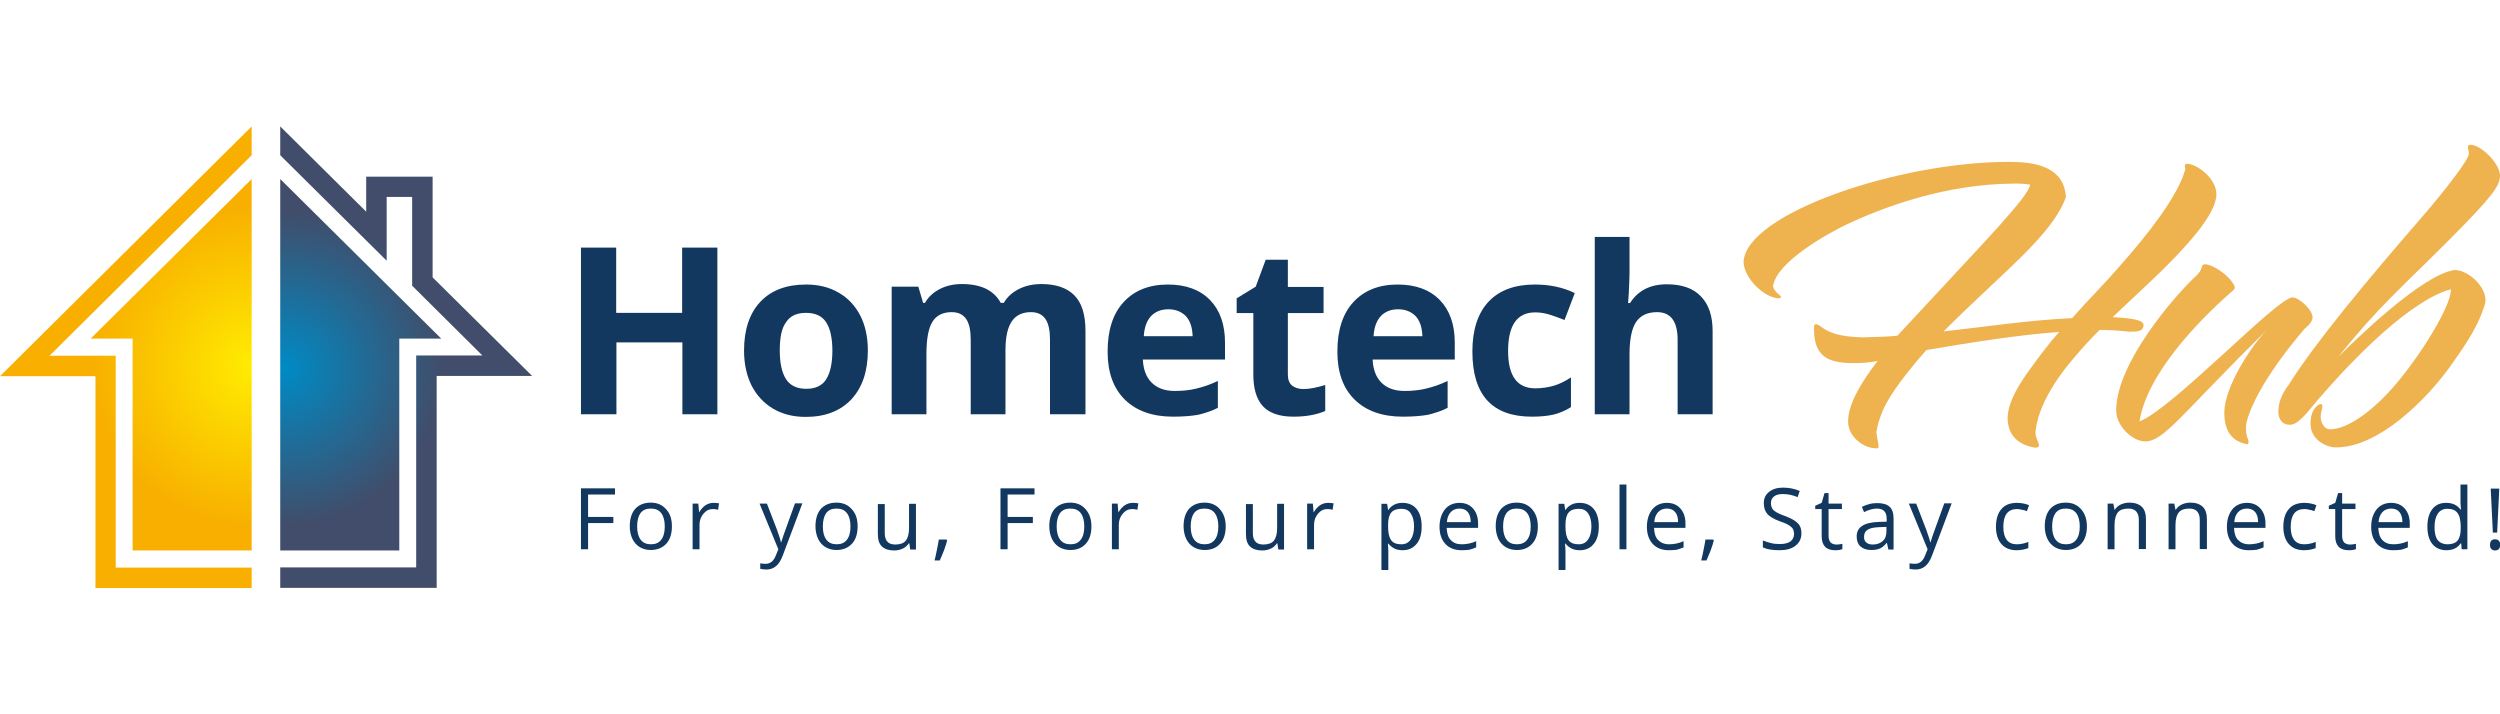 <?xml version="1.0" encoding="utf-8"?>
<!-- Generator: Adobe Illustrator 25.4.1, SVG Export Plug-In . SVG Version: 6.00 Build 0)  -->
<svg version="1.1" id="Layer_1" xmlns="http://www.w3.org/2000/svg" xmlns:xlink="http://www.w3.org/1999/xlink" x="0px" y="0px"
	 width="1050px" height="300px" viewBox="0 0 1050 300" style="enable-background:new 0 0 1050 300;" xml:space="preserve">
<style type="text/css">
	.st0{fill:#133860;}
	.st1{fill:#EEB24F;}
	.st2{fill:url(#SVGID_1_);}
	.st3{fill:url(#SVGID_00000041278587294954536310000005847766007554208149_);}
	.st4{fill:url(#SVGID_00000057870190725633246030000014238456281916566205_);}
	.st5{fill:url(#SVGID_00000031910744144473218720000014035647340135091584_);}
	.st6{fill:url(#SVGID_00000116943993503391636940000016639900338526288540_);}
	.st7{fill:url(#SVGID_00000105414495481112223760000014325691927825417108_);}
</style>
<g>
	<g>
		<g>
			<path class="st0" d="M301.4,174h-14.8v-30.2h-27.7V174H244v-70h14.8v27.4h27.7V104h14.8V174z"/>
			<path class="st0" d="M364.5,147.2c0,8.7-2.3,15.5-6.9,20.5c-4.6,4.9-11,7.4-19.2,7.4c-5.1,0-9.7-1.1-13.6-3.4
				c-3.9-2.3-6.9-5.5-9.1-9.7c-2.1-4.2-3.2-9.1-3.2-14.8c0-8.7,2.3-15.6,6.8-20.4c4.6-4.9,11-7.3,19.3-7.3c5.1,0,9.7,1.1,13.6,3.4
				c3.9,2.2,6.9,5.4,9.1,9.6C363.4,136.6,364.5,141.5,364.5,147.2z M327.5,147.2c0,5.3,0.9,9.3,2.6,12c1.7,2.7,4.6,4.1,8.5,4.1
				c3.9,0,6.7-1.3,8.4-4c1.7-2.7,2.6-6.7,2.6-12c0-5.3-0.9-9.3-2.6-11.9c-1.7-2.7-4.6-4-8.5-4c-3.9,0-6.7,1.3-8.4,4
				C328.3,137.8,327.5,141.8,327.5,147.2z"/>
			<path class="st0" d="M422.3,174h-14.6v-31.3c0-3.9-0.6-6.8-1.9-8.7c-1.3-1.9-3.3-2.9-6.1-2.9c-3.7,0-6.5,1.4-8.1,4.1
				c-1.7,2.7-2.5,7.3-2.5,13.6V174h-14.6v-53.6h11.2l2,6.8h0.8c1.4-2.5,3.5-4.4,6.2-5.8c2.7-1.4,5.8-2.1,9.3-2.1
				c8,0,13.4,2.6,16.3,7.9h1.3c1.4-2.5,3.6-4.4,6.3-5.8c2.8-1.4,5.9-2.1,9.5-2.1c6.1,0,10.7,1.6,13.8,4.7c3.1,3.1,4.7,8.1,4.7,15
				V174H441v-31.3c0-3.9-0.6-6.8-1.9-8.7c-1.3-1.9-3.3-2.9-6.1-2.9c-3.6,0-6.3,1.3-8,3.8c-1.8,2.6-2.7,6.6-2.7,12.2V174z"/>
			<path class="st0" d="M492.7,175c-8.6,0-15.4-2.4-20.2-7.1c-4.9-4.8-7.3-11.5-7.3-20.2c0-9,2.2-15.9,6.7-20.8
				c4.5-4.9,10.7-7.4,18.6-7.4c7.6,0,13.5,2.2,17.7,6.5c4.2,4.3,6.3,10.3,6.3,17.9v7.1H480c0.2,4.2,1.4,7.4,3.7,9.7
				c2.3,2.3,5.5,3.5,9.7,3.5c3.2,0,6.3-0.3,9.1-1c2.9-0.7,5.9-1.7,9-3.2v11.3c-2.6,1.3-5.3,2.2-8.2,2.9
				C500.5,174.7,496.9,175,492.7,175z M490.7,129.9c-3.1,0-5.5,1-7.3,2.9c-1.8,2-2.8,4.8-3,8.4h20.5c-0.1-3.6-1-6.4-2.8-8.4
				C496.2,130.9,493.8,129.9,490.7,129.9z"/>
			<path class="st0" d="M547.4,163.4c2.6,0,5.6-0.6,9.2-1.7v10.9c-3.6,1.6-8.1,2.4-13.4,2.4c-5.8,0-10.1-1.5-12.8-4.4
				c-2.7-3-4-7.4-4-13.3v-25.8h-7v-6.2l8-4.9l4.2-11.3h9.3v11.4h15v11h-15v25.8c0,2.1,0.6,3.6,1.7,4.6
				C543.9,162.9,545.5,163.4,547.4,163.4z"/>
			<path class="st0" d="M589.2,175c-8.6,0-15.4-2.4-20.2-7.1c-4.9-4.8-7.3-11.5-7.3-20.2c0-9,2.2-15.9,6.7-20.8
				c4.5-4.9,10.7-7.4,18.6-7.4c7.6,0,13.5,2.2,17.7,6.5c4.2,4.3,6.3,10.3,6.3,17.9v7.1h-34.5c0.2,4.2,1.4,7.4,3.7,9.7
				c2.3,2.3,5.5,3.5,9.7,3.5c3.2,0,6.3-0.3,9.1-1c2.9-0.7,5.9-1.7,9-3.2v11.3c-2.6,1.3-5.3,2.2-8.2,2.9
				C597,174.7,593.4,175,589.2,175z M587.2,129.9c-3.1,0-5.5,1-7.3,2.9c-1.8,2-2.8,4.8-3,8.4h20.5c-0.1-3.6-1-6.4-2.8-8.4
				C592.7,130.9,590.3,129.9,587.2,129.9z"/>
			<path class="st0" d="M643.4,175c-16.7,0-25-9.1-25-27.4c0-9.1,2.3-16.1,6.8-20.9c4.5-4.8,11-7.2,19.5-7.2
				c6.2,0,11.8,1.2,16.7,3.6l-4.3,11.3c-2.3-0.9-4.4-1.7-6.4-2.3c-2-0.6-4-0.9-5.9-0.9c-7.6,0-11.4,5.4-11.4,16.2
				c0,10.5,3.8,15.7,11.4,15.7c2.8,0,5.4-0.4,7.8-1.1c2.4-0.7,4.8-1.9,7.2-3.5V171c-2.4,1.5-4.8,2.5-7.2,3.1
				C650.1,174.7,647,175,643.4,175z"/>
			<path class="st0" d="M719.2,174h-14.6v-31.3c0-7.7-2.9-11.6-8.6-11.6c-4.1,0-7,1.4-8.9,4.2c-1.8,2.8-2.7,7.3-2.7,13.5V174h-14.6
				V99.5h14.6v15.2c0,1.2-0.1,4-0.3,8.3l-0.3,4.3h0.8c3.3-5.2,8.4-7.9,15.5-7.9c6.3,0,11.1,1.7,14.3,5.1c3.3,3.4,4.9,8.2,4.9,14.6
				V174z"/>
		</g>
		<g>
			<path class="st0" d="M247,230.7h-3v-25.6h14.3v2.6H247v9.4h10.6v2.6H247V230.7z"/>
			<path class="st0" d="M282.2,221.1c0,3.1-0.8,5.6-2.4,7.3s-3.8,2.6-6.5,2.6c-1.7,0-3.2-0.4-4.6-1.2c-1.3-0.8-2.4-2-3.1-3.5
				c-0.7-1.5-1.1-3.3-1.1-5.3c0-3.1,0.8-5.6,2.3-7.3c1.6-1.7,3.7-2.6,6.5-2.6c2.7,0,4.8,0.9,6.4,2.7
				C281.5,215.7,282.2,218.1,282.2,221.1z M267.6,221.1c0,2.5,0.5,4.3,1.5,5.6c1,1.3,2.4,1.9,4.3,1.9c1.9,0,3.3-0.6,4.3-1.9
				c1-1.3,1.5-3.1,1.5-5.6c0-2.4-0.5-4.3-1.5-5.6c-1-1.3-2.4-1.9-4.4-1.9c-1.9,0-3.3,0.6-4.3,1.9
				C268.1,216.8,267.6,218.6,267.6,221.1z"/>
			<path class="st0" d="M299.7,211.2c0.9,0,1.6,0.1,2.3,0.2l-0.4,2.7c-0.8-0.2-1.5-0.3-2.1-0.3c-1.6,0-2.9,0.6-4,1.9
				c-1.1,1.3-1.7,2.8-1.7,4.7v10.3h-2.9v-19.2h2.4l0.3,3.6h0.1c0.7-1.2,1.6-2.2,2.6-2.9C297.4,211.5,298.5,211.2,299.7,211.2z"/>
			<path class="st0" d="M319,211.5h3.1l4.2,10.9c0.9,2.5,1.5,4.3,1.7,5.4h0.1c0.2-0.6,0.5-1.6,1-3.1c0.5-1.4,2.1-5.9,4.8-13.3h3.1
				l-8.2,21.8c-0.8,2.2-1.8,3.7-2.9,4.6c-1.1,0.9-2.4,1.4-4,1.4c-0.9,0-1.8-0.1-2.6-0.3v-2.3c0.6,0.1,1.4,0.2,2.2,0.2
				c2,0,3.4-1.1,4.3-3.4l1.1-2.7L319,211.5z"/>
			<path class="st0" d="M360.2,221.1c0,3.1-0.8,5.6-2.4,7.3s-3.8,2.6-6.5,2.6c-1.7,0-3.2-0.4-4.6-1.2c-1.3-0.8-2.4-2-3.1-3.5
				c-0.7-1.5-1.1-3.3-1.1-5.3c0-3.1,0.8-5.6,2.3-7.3c1.6-1.7,3.7-2.6,6.5-2.6c2.7,0,4.8,0.9,6.4,2.7
				C359.5,215.7,360.2,218.1,360.2,221.1z M345.6,221.1c0,2.5,0.5,4.3,1.5,5.6c1,1.3,2.4,1.9,4.3,1.9c1.9,0,3.3-0.6,4.3-1.9
				c1-1.3,1.5-3.1,1.5-5.6c0-2.4-0.5-4.3-1.5-5.6c-1-1.3-2.4-1.9-4.4-1.9c-1.9,0-3.3,0.6-4.3,1.9
				C346.1,216.8,345.6,218.6,345.6,221.1z"/>
			<path class="st0" d="M371.6,211.5V224c0,1.6,0.4,2.7,1.1,3.5s1.8,1.2,3.3,1.2c2,0,3.5-0.5,4.4-1.6c0.9-1.1,1.4-2.9,1.4-5.4v-10.1
				h2.9v19.2h-2.4l-0.4-2.6h-0.2c-0.6,0.9-1.4,1.7-2.5,2.2c-1.1,0.5-2.3,0.8-3.6,0.8c-2.3,0-4.1-0.6-5.2-1.7
				c-1.2-1.1-1.7-2.9-1.7-5.3v-12.5H371.6z"/>
			<path class="st0" d="M397.5,226.6l0.3,0.4c-0.3,1.2-0.7,2.5-1.3,4.1c-0.6,1.5-1.2,3-1.8,4.3h-2.2c0.3-1.2,0.7-2.7,1-4.5
				c0.4-1.8,0.6-3.2,0.8-4.3H397.5z"/>
			<path class="st0" d="M423.2,230.7h-3v-25.6h14.3v2.6h-11.3v9.4h10.6v2.6h-10.6V230.7z"/>
			<path class="st0" d="M458.4,221.1c0,3.1-0.8,5.6-2.4,7.3c-1.6,1.8-3.8,2.6-6.5,2.6c-1.7,0-3.2-0.4-4.6-1.2
				c-1.3-0.8-2.4-2-3.1-3.5c-0.7-1.5-1.1-3.3-1.1-5.3c0-3.1,0.8-5.6,2.3-7.3c1.6-1.7,3.7-2.6,6.5-2.6c2.7,0,4.8,0.9,6.4,2.7
				C457.6,215.7,458.4,218.1,458.4,221.1z M443.8,221.1c0,2.5,0.5,4.3,1.5,5.6c1,1.3,2.4,1.9,4.3,1.9s3.3-0.6,4.3-1.9
				c1-1.3,1.5-3.1,1.5-5.6c0-2.4-0.5-4.3-1.5-5.6c-1-1.3-2.4-1.9-4.4-1.9c-1.9,0-3.3,0.6-4.3,1.9
				C444.3,216.8,443.8,218.6,443.8,221.1z"/>
			<path class="st0" d="M475.8,211.2c0.9,0,1.6,0.1,2.3,0.2l-0.4,2.7c-0.8-0.2-1.5-0.3-2.1-0.3c-1.6,0-2.9,0.6-4,1.9
				s-1.7,2.8-1.7,4.7v10.3h-2.9v-19.2h2.4l0.3,3.6h0.1c0.7-1.2,1.6-2.2,2.6-2.9C473.5,211.5,474.6,211.2,475.8,211.2z"/>
			<path class="st0" d="M514.8,221.1c0,3.1-0.8,5.6-2.4,7.3c-1.6,1.8-3.8,2.6-6.5,2.6c-1.7,0-3.2-0.4-4.6-1.2
				c-1.3-0.8-2.4-2-3.1-3.5c-0.7-1.5-1.1-3.3-1.1-5.3c0-3.1,0.8-5.6,2.3-7.3c1.6-1.7,3.7-2.6,6.5-2.6c2.7,0,4.8,0.9,6.4,2.7
				C514,215.7,514.8,218.1,514.8,221.1z M500.1,221.1c0,2.5,0.5,4.3,1.5,5.6c1,1.3,2.4,1.9,4.3,1.9s3.3-0.6,4.3-1.9
				c1-1.3,1.5-3.1,1.5-5.6c0-2.4-0.5-4.3-1.5-5.6c-1-1.3-2.4-1.9-4.4-1.9c-1.9,0-3.3,0.6-4.3,1.9
				C500.6,216.8,500.1,218.6,500.1,221.1z"/>
			<path class="st0" d="M526.2,211.5V224c0,1.6,0.4,2.7,1.1,3.5c0.7,0.8,1.8,1.2,3.3,1.2c2,0,3.5-0.5,4.4-1.6
				c0.9-1.1,1.4-2.9,1.4-5.4v-10.1h2.9v19.2h-2.4l-0.4-2.6h-0.2c-0.6,0.9-1.4,1.7-2.5,2.2c-1.1,0.5-2.3,0.8-3.6,0.8
				c-2.3,0-4.1-0.6-5.2-1.7c-1.2-1.1-1.7-2.9-1.7-5.3v-12.5H526.2z"/>
			<path class="st0" d="M557.8,211.2c0.9,0,1.6,0.1,2.3,0.2l-0.4,2.7c-0.8-0.2-1.5-0.3-2.1-0.3c-1.6,0-2.9,0.6-4,1.9
				c-1.1,1.3-1.7,2.8-1.7,4.7v10.3H549v-19.2h2.4l0.3,3.6h0.1c0.7-1.2,1.6-2.2,2.6-2.9C555.5,211.5,556.6,211.2,557.8,211.2z"/>
			<path class="st0" d="M589.1,231.1c-1.2,0-2.4-0.2-3.4-0.7c-1-0.5-1.9-1.2-2.6-2.1h-0.2c0.1,1.1,0.2,2.2,0.2,3.2v7.9h-2.9v-27.8
				h2.4l0.4,2.6h0.1c0.7-1.1,1.6-1.8,2.6-2.3c1-0.5,2.1-0.7,3.4-0.7c2.5,0,4.5,0.9,5.9,2.6c1.4,1.7,2.1,4.2,2.1,7.3
				c0,3.2-0.7,5.6-2.1,7.3C593.5,230.2,591.6,231.1,589.1,231.1z M588.6,213.7c-2,0-3.4,0.5-4.3,1.6c-0.9,1.1-1.3,2.8-1.3,5.2v0.6
				c0,2.7,0.4,4.6,1.3,5.8c0.9,1.2,2.3,1.7,4.3,1.7c1.7,0,3-0.7,3.9-2c0.9-1.3,1.4-3.2,1.4-5.5c0-2.4-0.5-4.2-1.4-5.5
				C591.7,214.3,590.3,213.7,588.6,213.7z"/>
			<path class="st0" d="M613.8,231.1c-2.8,0-5.1-0.9-6.7-2.6s-2.5-4.1-2.5-7.2c0-3.1,0.8-5.5,2.3-7.4c1.5-1.8,3.6-2.7,6.1-2.7
				c2.4,0,4.3,0.8,5.7,2.4c1.4,1.6,2.1,3.7,2.1,6.3v1.8h-13.2c0.1,2.3,0.6,4,1.7,5.1c1.1,1.2,2.6,1.8,4.6,1.8c2.1,0,4.1-0.4,6.1-1.3
				v2.6c-1,0.4-2,0.8-2.9,1C616.2,231,615.1,231.1,613.8,231.1z M613,213.6c-1.5,0-2.8,0.5-3.7,1.5c-0.9,1-1.5,2.4-1.6,4.2h10
				c0-1.8-0.4-3.2-1.2-4.2C615.7,214.1,614.5,213.6,613,213.6z"/>
			<path class="st0" d="M645.9,221.1c0,3.1-0.8,5.6-2.4,7.3c-1.6,1.8-3.8,2.6-6.5,2.6c-1.7,0-3.2-0.4-4.6-1.2
				c-1.3-0.8-2.4-2-3.1-3.5c-0.7-1.5-1.1-3.3-1.1-5.3c0-3.1,0.8-5.6,2.3-7.3c1.6-1.7,3.7-2.6,6.5-2.6c2.7,0,4.8,0.9,6.4,2.7
				C645.1,215.7,645.9,218.1,645.9,221.1z M631.3,221.1c0,2.5,0.5,4.3,1.5,5.6c1,1.3,2.4,1.9,4.3,1.9c1.9,0,3.3-0.6,4.3-1.9
				c1-1.3,1.5-3.1,1.5-5.6c0-2.4-0.5-4.3-1.5-5.6c-1-1.3-2.4-1.9-4.4-1.9c-1.9,0-3.3,0.6-4.3,1.9
				C631.8,216.8,631.3,218.6,631.3,221.1z"/>
			<path class="st0" d="M663.5,231.1c-1.2,0-2.4-0.2-3.4-0.7c-1-0.5-1.9-1.2-2.6-2.1h-0.2c0.1,1.1,0.2,2.2,0.2,3.2v7.9h-2.9v-27.8
				h2.4l0.4,2.6h0.1c0.7-1.1,1.6-1.8,2.6-2.3c1-0.5,2.1-0.7,3.4-0.7c2.5,0,4.5,0.9,5.9,2.6c1.4,1.7,2.1,4.2,2.1,7.3
				c0,3.2-0.7,5.6-2.1,7.3C668,230.2,666,231.1,663.5,231.1z M663.1,213.7c-2,0-3.4,0.5-4.3,1.6c-0.9,1.1-1.3,2.8-1.3,5.2v0.6
				c0,2.7,0.4,4.6,1.3,5.8c0.9,1.2,2.3,1.7,4.3,1.7c1.7,0,3-0.7,3.9-2c0.9-1.3,1.4-3.2,1.4-5.5c0-2.4-0.5-4.2-1.4-5.5
				C666.1,214.3,664.8,213.7,663.1,213.7z"/>
			<path class="st0" d="M683.1,230.7h-2.9v-27.2h2.9V230.7z"/>
			<path class="st0" d="M700.9,231.1c-2.8,0-5.1-0.9-6.7-2.6c-1.6-1.7-2.5-4.1-2.5-7.2c0-3.1,0.8-5.5,2.3-7.4
				c1.5-1.8,3.6-2.7,6.1-2.7c2.4,0,4.3,0.8,5.7,2.4c1.4,1.6,2.1,3.7,2.1,6.3v1.8h-13.2c0.1,2.3,0.6,4,1.7,5.1s2.6,1.8,4.6,1.8
				c2.1,0,4.1-0.4,6.1-1.3v2.6c-1,0.4-2,0.8-2.9,1C703.3,231,702.2,231.1,700.9,231.1z M700.1,213.6c-1.5,0-2.8,0.5-3.7,1.5
				c-0.9,1-1.5,2.4-1.6,4.2h10c0-1.8-0.4-3.2-1.2-4.2C702.8,214.1,701.6,213.6,700.1,213.6z"/>
			<path class="st0" d="M719.5,226.6l0.3,0.4c-0.3,1.2-0.7,2.5-1.3,4.1c-0.6,1.5-1.2,3-1.8,4.3h-2.2c0.3-1.2,0.7-2.7,1-4.5
				c0.4-1.8,0.6-3.2,0.8-4.3H719.5z"/>
			<path class="st0" d="M756.6,223.9c0,2.3-0.8,4-2.5,5.3c-1.6,1.3-3.9,1.9-6.7,1.9c-3,0-5.4-0.4-7-1.2V227c1.1,0.4,2.2,0.8,3.4,1.1
				c1.2,0.3,2.5,0.4,3.7,0.4c2,0,3.5-0.4,4.5-1.1c1-0.8,1.5-1.8,1.5-3.1c0-0.9-0.2-1.6-0.5-2.2c-0.4-0.6-1-1.1-1.8-1.6
				c-0.8-0.5-2.1-1-3.8-1.6c-2.4-0.9-4.1-1.9-5.1-3c-1-1.2-1.5-2.7-1.5-4.6c0-2,0.7-3.5,2.2-4.7c1.5-1.2,3.4-1.8,5.9-1.8
				c2.5,0,4.9,0.5,7,1.4l-0.9,2.6c-2.1-0.9-4.2-1.3-6.2-1.3c-1.6,0-2.8,0.3-3.7,1c-0.9,0.7-1.3,1.6-1.3,2.8c0,0.9,0.2,1.6,0.5,2.2
				c0.3,0.6,0.9,1.1,1.7,1.6c0.8,0.5,2,1,3.6,1.6c2.7,1,4.5,2,5.5,3.1C756.1,220.7,756.6,222.2,756.6,223.9z"/>
			<path class="st0" d="M771.2,228.7c0.5,0,1,0,1.5-0.1c0.5-0.1,0.9-0.2,1.1-0.2v2.2c-0.3,0.2-0.8,0.3-1.4,0.4
				c-0.6,0.1-1.2,0.1-1.7,0.1c-3.7,0-5.6-2-5.6-5.9v-11.4h-2.7v-1.4l2.7-1.2l1.2-4.1h1.7v4.4h5.6v2.3h-5.6v11.3c0,1.2,0.3,2,0.8,2.7
				C769.5,228.4,770.3,228.7,771.2,228.7z"/>
			<path class="st0" d="M793.1,230.7l-0.6-2.7h-0.1c-1,1.2-1.9,2-2.9,2.4c-1,0.4-2.1,0.6-3.6,0.6c-1.9,0-3.4-0.5-4.5-1.5
				c-1.1-1-1.6-2.4-1.6-4.2c0-3.9,3.1-5.9,9.3-6.1l3.3-0.1V218c0-1.5-0.3-2.6-1-3.3c-0.6-0.7-1.7-1.1-3.1-1.1
				c-1.6,0-3.4,0.5-5.4,1.5l-0.9-2.2c0.9-0.5,2-0.9,3.1-1.2c1.1-0.3,2.3-0.4,3.4-0.4c2.3,0,4,0.5,5.1,1.5c1.1,1,1.7,2.6,1.7,4.9
				v13.1H793.1z M786.5,228.7c1.8,0,3.2-0.5,4.3-1.5s1.5-2.4,1.5-4.2v-1.7l-2.9,0.1c-2.3,0.1-4,0.4-5,1.1c-1,0.6-1.5,1.6-1.5,3
				c0,1.1,0.3,1.8,1,2.4C784.5,228.4,785.4,228.7,786.5,228.7z"/>
			<path class="st0" d="M801.7,211.5h3.1l4.2,10.9c0.9,2.5,1.5,4.3,1.7,5.4h0.1c0.2-0.6,0.5-1.6,1-3.1c0.5-1.4,2.1-5.9,4.8-13.3h3.1
				l-8.2,21.8c-0.8,2.2-1.8,3.7-2.9,4.6c-1.1,0.9-2.4,1.4-4,1.4c-0.9,0-1.8-0.1-2.6-0.3v-2.3c0.6,0.1,1.4,0.2,2.2,0.2
				c2,0,3.4-1.1,4.3-3.4l1.1-2.7L801.7,211.5z"/>
			<path class="st0" d="M847,231.1c-2.8,0-4.9-0.9-6.4-2.6c-1.5-1.7-2.3-4.1-2.3-7.3c0-3.2,0.8-5.7,2.3-7.4c1.5-1.8,3.7-2.6,6.6-2.6
				c0.9,0,1.8,0.1,2.8,0.3c0.9,0.2,1.6,0.4,2.2,0.7l-0.9,2.5c-0.6-0.3-1.3-0.5-2.1-0.6c-0.8-0.2-1.4-0.3-2-0.3
				c-3.9,0-5.8,2.5-5.8,7.5c0,2.4,0.5,4.2,1.4,5.4c1,1.3,2.4,1.9,4.2,1.9c1.6,0,3.2-0.3,4.9-1v2.6
				C850.6,230.7,848.9,231.1,847,231.1z"/>
			<path class="st0" d="M876.5,221.1c0,3.1-0.8,5.6-2.4,7.3c-1.6,1.8-3.8,2.6-6.5,2.6c-1.7,0-3.2-0.4-4.6-1.2
				c-1.3-0.8-2.4-2-3.1-3.5c-0.7-1.5-1.1-3.3-1.1-5.3c0-3.1,0.8-5.6,2.3-7.3c1.6-1.7,3.7-2.6,6.5-2.6c2.7,0,4.8,0.9,6.4,2.7
				C875.7,215.7,876.5,218.1,876.5,221.1z M861.9,221.1c0,2.5,0.5,4.3,1.5,5.6c1,1.3,2.4,1.9,4.3,1.9s3.3-0.6,4.3-1.9
				c1-1.3,1.5-3.1,1.5-5.6c0-2.4-0.5-4.3-1.5-5.6c-1-1.3-2.4-1.9-4.4-1.9c-1.9,0-3.3,0.6-4.3,1.9
				C862.4,216.8,861.9,218.6,861.9,221.1z"/>
			<path class="st0" d="M898.3,230.7v-12.4c0-1.6-0.4-2.7-1.1-3.5c-0.7-0.8-1.8-1.2-3.3-1.2c-2,0-3.5,0.5-4.4,1.6
				c-0.9,1.1-1.4,2.9-1.4,5.4v10.1h-2.9v-19.2h2.4l0.5,2.6h0.1c0.6-0.9,1.4-1.7,2.5-2.2s2.3-0.8,3.6-0.8c2.3,0,4,0.6,5.2,1.7
				c1.2,1.1,1.8,2.9,1.8,5.3v12.5H898.3z"/>
			<path class="st0" d="M923.9,230.7v-12.4c0-1.6-0.4-2.7-1.1-3.5c-0.7-0.8-1.8-1.2-3.3-1.2c-2,0-3.5,0.5-4.4,1.6
				c-0.9,1.1-1.4,2.9-1.4,5.4v10.1h-2.9v-19.2h2.4l0.5,2.6h0.1c0.6-0.9,1.4-1.7,2.5-2.2s2.3-0.8,3.6-0.8c2.3,0,4,0.6,5.2,1.7
				c1.2,1.1,1.8,2.9,1.8,5.3v12.5H923.9z"/>
			<path class="st0" d="M944.5,231.1c-2.8,0-5.1-0.9-6.7-2.6s-2.5-4.1-2.5-7.2c0-3.1,0.8-5.5,2.3-7.4c1.5-1.8,3.6-2.7,6.1-2.7
				c2.4,0,4.3,0.8,5.7,2.4c1.4,1.6,2.1,3.7,2.1,6.3v1.8h-13.2c0.1,2.3,0.6,4,1.7,5.1s2.6,1.8,4.6,1.8c2.1,0,4.1-0.4,6.1-1.3v2.6
				c-1,0.4-2,0.8-2.9,1C946.9,231,945.8,231.1,944.5,231.1z M943.7,213.6c-1.5,0-2.8,0.5-3.7,1.5c-0.9,1-1.5,2.4-1.6,4.2h10
				c0-1.8-0.4-3.2-1.2-4.2C946.4,214.1,945.2,213.6,943.7,213.6z"/>
			<path class="st0" d="M967.7,231.1c-2.8,0-4.9-0.9-6.4-2.6c-1.5-1.7-2.3-4.1-2.3-7.3c0-3.2,0.8-5.7,2.3-7.4
				c1.5-1.8,3.7-2.6,6.6-2.6c0.9,0,1.8,0.1,2.8,0.3c0.9,0.2,1.6,0.4,2.2,0.7l-0.9,2.5c-0.6-0.3-1.3-0.5-2.1-0.6
				c-0.8-0.2-1.4-0.3-2-0.3c-3.9,0-5.8,2.5-5.8,7.5c0,2.4,0.5,4.2,1.4,5.4c1,1.3,2.4,1.9,4.2,1.9c1.6,0,3.2-0.3,4.9-1v2.6
				C971.3,230.7,969.7,231.1,967.7,231.1z"/>
			<path class="st0" d="M986.9,228.7c0.5,0,1,0,1.5-0.1c0.5-0.1,0.9-0.2,1.1-0.2v2.2c-0.3,0.2-0.8,0.3-1.4,0.4
				c-0.6,0.1-1.2,0.1-1.7,0.1c-3.7,0-5.6-2-5.6-5.9v-11.4h-2.7v-1.4l2.7-1.2l1.2-4.1h1.7v4.4h5.6v2.3h-5.6v11.3c0,1.2,0.3,2,0.8,2.7
				C985.2,228.4,986,228.7,986.9,228.7z"/>
			<path class="st0" d="M1005.1,231.1c-2.8,0-5.1-0.9-6.7-2.6s-2.5-4.1-2.5-7.2c0-3.1,0.8-5.5,2.3-7.4c1.5-1.8,3.6-2.7,6.1-2.7
				c2.4,0,4.3,0.8,5.7,2.4c1.4,1.6,2.1,3.7,2.1,6.3v1.8h-13.2c0.1,2.3,0.6,4,1.7,5.1c1.1,1.2,2.6,1.8,4.6,1.8c2.1,0,4.1-0.4,6.1-1.3
				v2.6c-1,0.4-2,0.8-2.9,1C1007.5,231,1006.4,231.1,1005.1,231.1z M1004.3,213.6c-1.5,0-2.8,0.5-3.7,1.5c-0.9,1-1.5,2.4-1.6,4.2h10
				c0-1.8-0.4-3.2-1.2-4.2C1007,214.1,1005.8,213.6,1004.3,213.6z"/>
			<path class="st0" d="M1033.7,228.2h-0.2c-1.3,1.9-3.3,2.9-6,2.9c-2.5,0-4.5-0.9-5.9-2.6c-1.4-1.7-2.1-4.2-2.1-7.3
				c0-3.2,0.7-5.6,2.1-7.4c1.4-1.8,3.3-2.6,5.8-2.6c2.6,0,4.6,0.9,6,2.8h0.2l-0.1-1.4l-0.1-1.3v-7.8h2.9v27.2h-2.4L1033.7,228.2z
				 M1027.9,228.6c2,0,3.4-0.5,4.3-1.6c0.9-1.1,1.3-2.8,1.3-5.2v-0.6c0-2.7-0.5-4.7-1.4-5.8c-0.9-1.2-2.3-1.7-4.3-1.7
				c-1.7,0-3,0.7-3.9,2c-0.9,1.3-1.4,3.2-1.4,5.6c0,2.5,0.4,4.3,1.3,5.5C1024.8,228,1026.2,228.6,1027.9,228.6z"/>
			<path class="st0" d="M1045.8,228.9c0-1.6,0.7-2.4,2.1-2.4c0.7,0,1.2,0.2,1.6,0.6c0.4,0.4,0.6,1,0.6,1.8c0,0.7-0.2,1.3-0.6,1.7
				c-0.4,0.4-0.9,0.6-1.6,0.6c-0.6,0-1.1-0.2-1.5-0.6C1046,230.3,1045.8,229.7,1045.8,228.9z M1048.8,223.7h-1.8l-0.9-18.5h3.6
				L1048.8,223.7z"/>
		</g>
		<g>
			<path class="st1" d="M762.7,136.2c1.1,0,1.3,0.7,2,0.9c3.5,2.8,8.2,4.3,17.4,4.6c5-0.2,10.2-0.2,14.8-0.7l14.5-15.6
				c20.2-21.9,41.4-43.6,41.2-47.9c-1.5-0.2-3.7-0.4-5.9-0.4c-29.9,0-56.4,10.2-71.6,17.4c-7.2,3.5-28.9,15.4-30.4,25.6
				c0,2,3.3,4.3,3.3,4.3c0,0.7-0.4,0.9-0.7,0.9c-6.3,0-15-8.7-15-15.4c1.1-20.2,65.1-41.9,111.1-41.9c9.3,0,23.4,0.9,24.3,14.8
				c-5.9,16.1-25.8,30.8-51.4,56.4c18.2-2,34.3-4.6,54-5.6c6.5-7.4,13.7-14.5,20.4-22.3c11.7-13.2,24.1-29.1,27.1-40.1
				c0-1.1-0.2-1.5-0.2-1.5c0.2-0.7,0.4-0.9,1.1-0.9c3.7,0,12.2,5.9,12.2,12.8c0,4.3-3.3,9.8-7.8,15.6c-10.6,13.2-23.4,24.1-35.8,36
				c7.6,0.4,13,1.1,13,3.3c0,2.8-2.8,2.8-5.9,2.8c-1.7,0-3.9-0.7-12.6-0.7c-3.7,3.7-6.9,7.2-9.8,10.6c-9.3,10.6-16.3,22.3-17.1,32.5
				c0,2.2,1.5,4.3,1.5,5.4c-0.2,0.7-0.4,0.9-1.7,0.9c-8-1.3-11.5-6.1-11.5-12.6c0.2-7.2,5.6-15.2,10.4-21.7
				c3.5-4.8,7.2-9.8,11.3-14.3c-17.4,1.3-36.2,4.3-55.8,7.6c-8.2,9.3-15,18.2-18,24.7c-1.5,3.5-2.6,6.7-3,9.8
				c0.4,3.7,0.9,4.6,0.9,5.9c0,0.7-0.2,0.9-0.9,0.9c-5.4,0-11.9-4.8-11.9-11.3c0-7.2,5.4-16.3,12.4-25.4c-3.3,0.7-6.5,0.9-10.2,0.9
				c-10,0-16.5-2.4-16.5-14.1C761.9,136.6,761.9,136.2,762.7,136.2z"/>
			<path class="st1" d="M898.6,177c13.9-5.4,57.7-51.9,64.2-52.1c2.8,0,8.5,5.2,8.5,8.5c-0.2,2.4-3.3,4.6-3.3,4.6
				c-18,21-24.5,36-24.7,41.4c0,4.1,0.9,4.6,1.1,6.1c0,0.4-0.2,1.1-0.4,1.1c-6.5-1.1-9.8-5.4-9.8-13.5c0.2-10.4,10.4-26.5,17.6-34.3
				c-35.8,35.4-43,46.6-50.8,46.6c-5.2,0-12.2-6.3-12.2-13c0-20,24.7-48.2,33-56c4.3-3.7,2-5.2,4.3-5.4c3,0,8.7,3.9,10.8,6.7
				c1.1,1.5,1.7,2.2,1.7,3c0,0.9-0.7,1.3-2,2.4C922.6,135.5,901.6,157.4,898.6,177z"/>
			<path class="st1" d="M1030.9,113.4c5.6,0,12.8,6.5,13,12.4c0,2.2-0.9,3.9-0.9,3.9c-2.8,8.7-9.1,17.4-14.5,25
				c-9.5,13-29.3,33.2-47.3,33.2c-4.6,0-10.8-3.5-10.8-10c0-3,0.9-6.9,4.1-8.2c0.7,0,0.9,0.2,0.9,1.1c-0.2,1.7-0.7,2.4-0.7,4.3
				c0,2.4,1.5,5.2,3.9,5.2c6.9,0,16.3-6.7,24.1-15c10.8-11.3,26.7-35.6,26.7-43.8c-5.2,1.3-10.8,4.6-16.7,8.7
				c-21.3,15.2-43.6,43-43.6,43c-3.5,3.9-5.4,5.2-7.4,5.2c-4.6,0-4.8-4.8-4.8-5.2c0-4.3,1.5-7.8,4.3-11.5
				c11.1-17.8,33.8-44.9,54.7-69c11.5-13.2,21-25.8,21-28c0-0.4,0-1.1-0.4-2.8c0-0.7,0.4-1.1,1.1-1.1c4.3,0,12.4,7.8,12.4,13
				c0,4.3-3.3,8.9-22.6,28.2c-18.7,18.7-28.9,27.3-45.3,47.9C989.7,142.2,1017.5,115.3,1030.9,113.4z"/>
		</g>
	</g>
	<g>
		<radialGradient id="SVGID_1_" cx="106.177" cy="153.808" r="67.554" gradientUnits="userSpaceOnUse">
			<stop  offset="0" style="stop-color:#FFEC00"/>
			<stop  offset="1" style="stop-color:#F8AF00"/>
		</radialGradient>
		<path class="st2" d="M105.7,238.4v8.6H40.1v-89H0L105.7,53.1v12.1l-84.9,84.2h27.8v89H105.7z M105.7,75.2l-67.6,67h17.6v89h50
			V75.2z"/>
		
			<radialGradient id="SVGID_00000025429959447621502550000007390867182955829685_" cx="119.646" cy="154.758" r="66.1" gradientUnits="userSpaceOnUse">
			<stop  offset="0" style="stop-color:#008AC4"/>
			<stop  offset="1" style="stop-color:#414D6A"/>
		</radialGradient>
		<path style="fill:url(#SVGID_00000025429959447621502550000007390867182955829685_);" d="M117.7,75.2l67.6,67h-17.6v89h-50V75.2z
			 M181.7,116.5V74.2h-27.9v14.7l-36.1-35.8v12.1l44.7,44.3V82.7h10.7v37.3l29.5,29.3h-27.8v89h-57.1v8.6h65.7v-89h40.1L181.7,116.5
			z"/>
	</g>
</g>
</svg>

